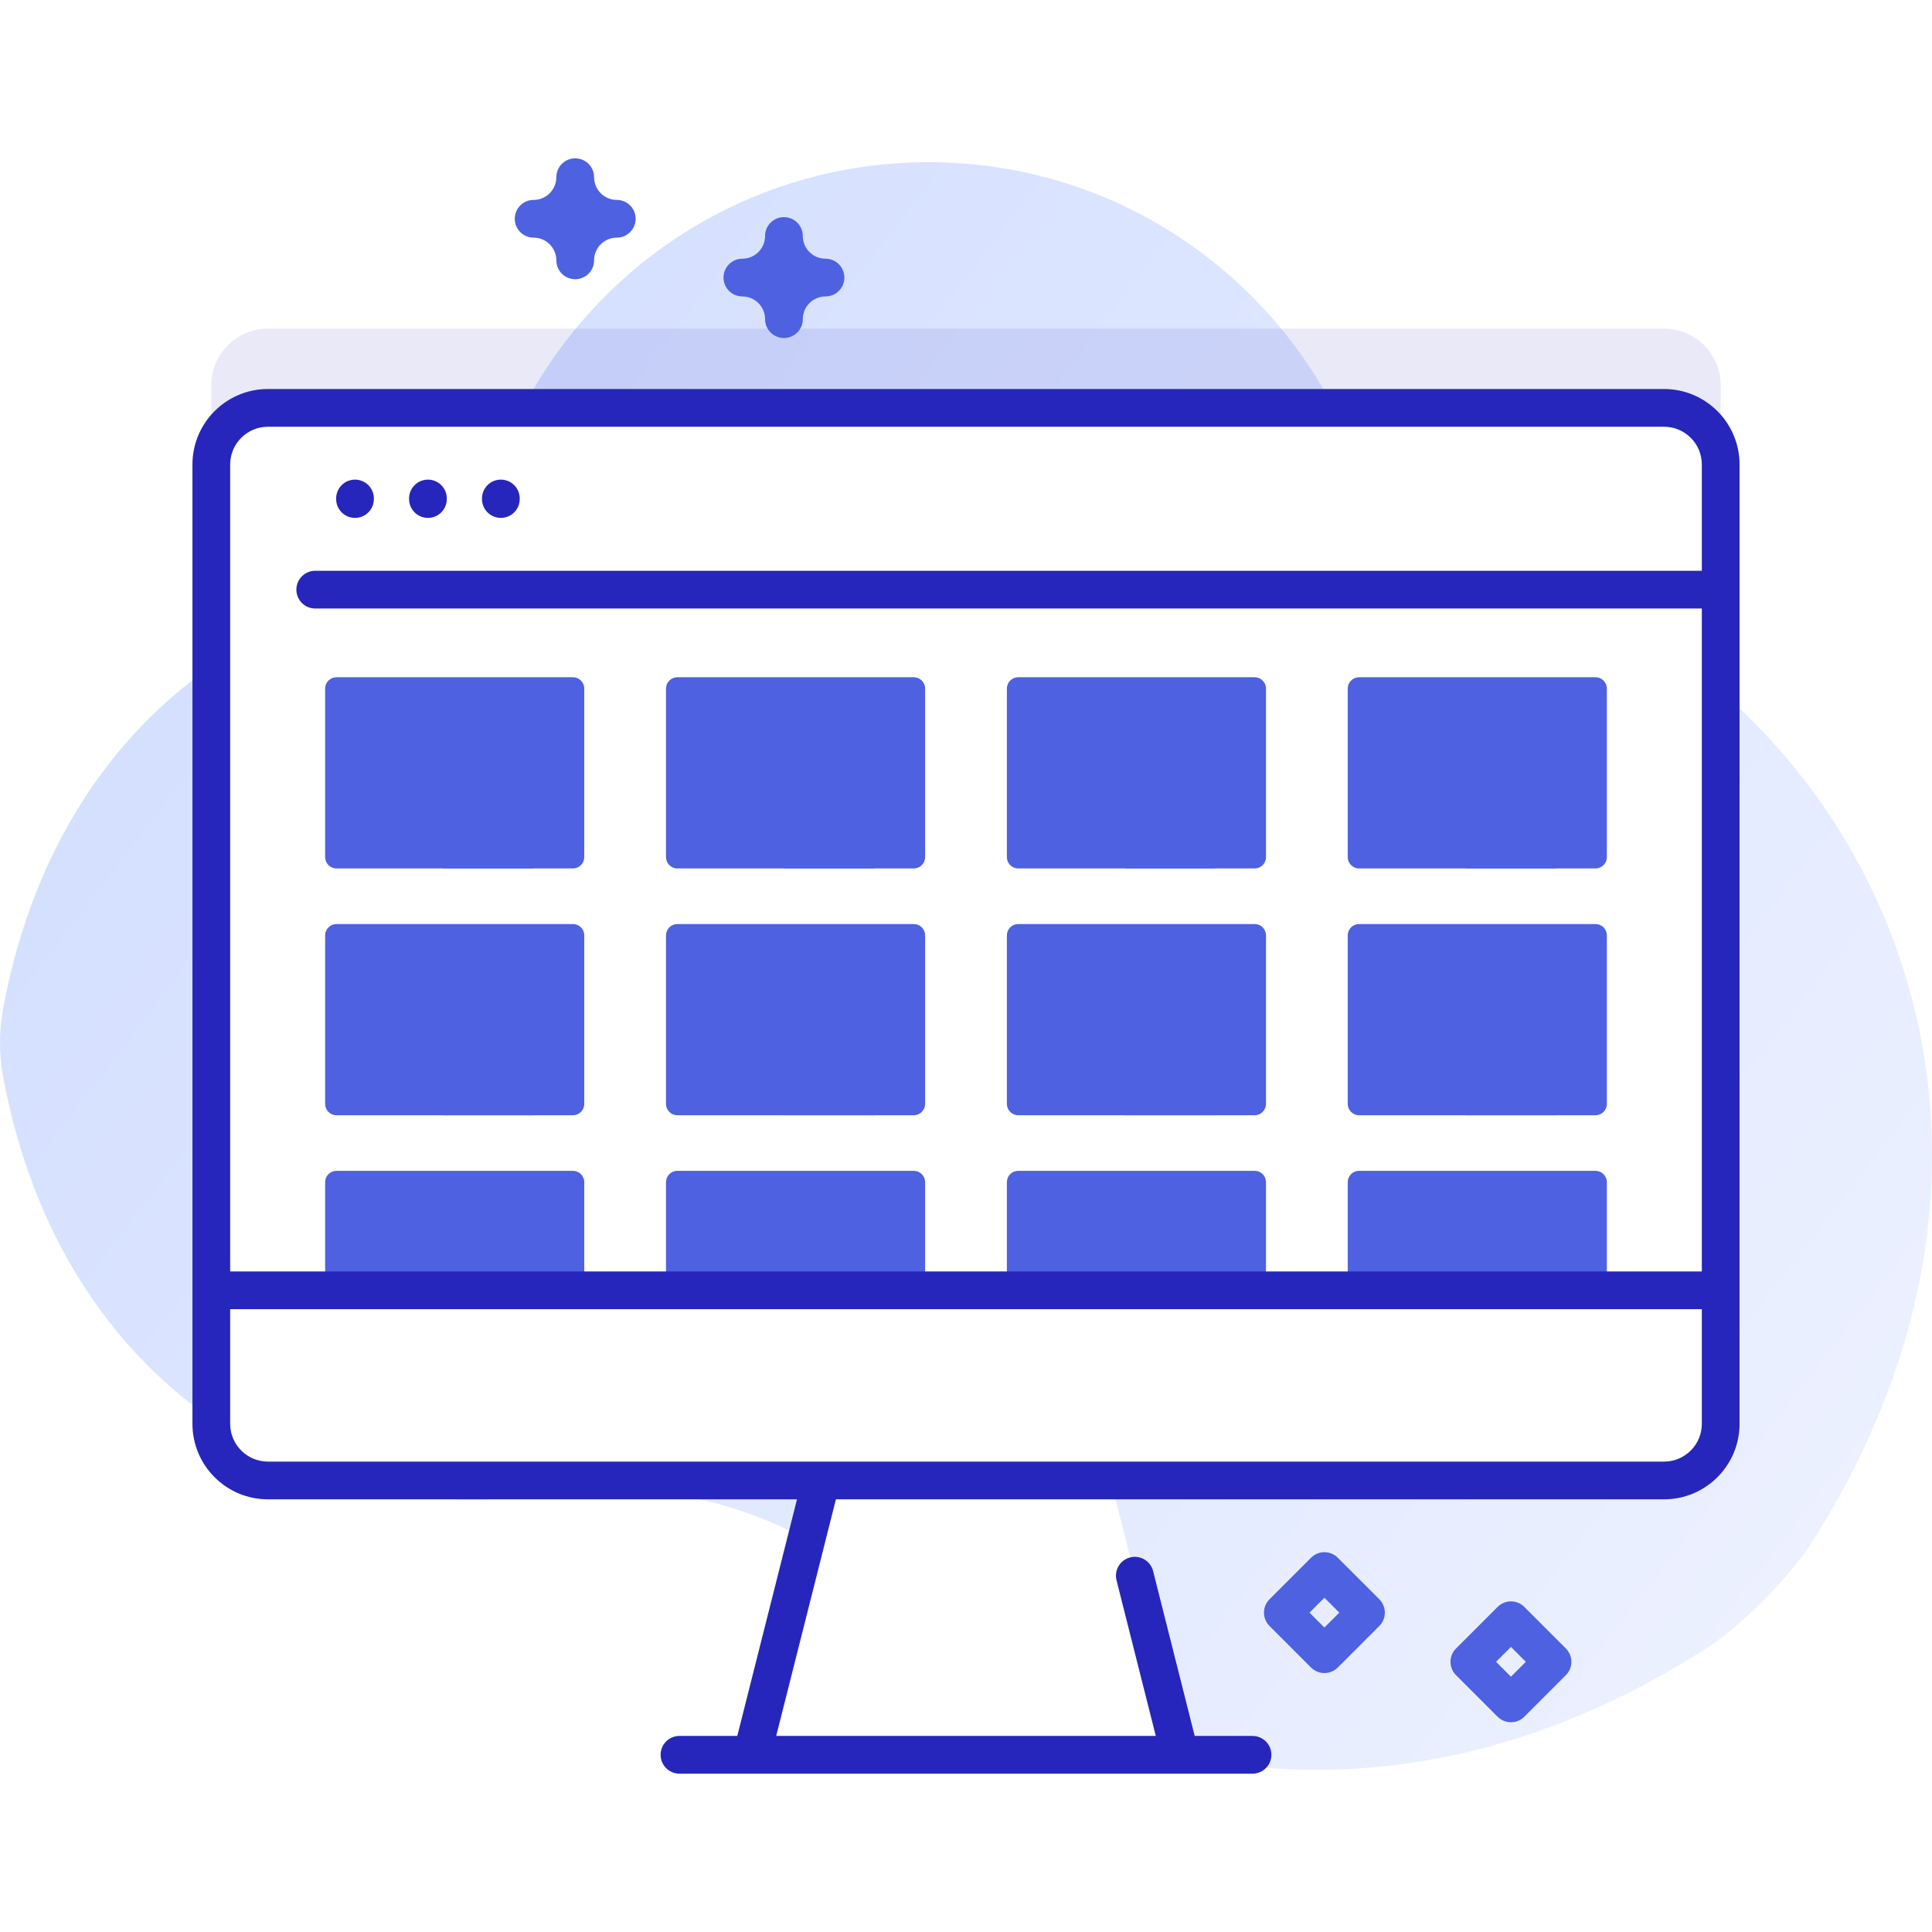 <svg xmlns="http://www.w3.org/2000/svg" version="1.1" xmlns:xlink="http://www.w3.org/1999/xlink" xmlns:svgjs="http://svgjs.com/svgjs" width="512" height="512" x="0" y="0" viewBox="0 0 512 512" style="enable-background:new 0 0 512 512" xml:space="preserve" class=""><defs><linearGradient xmlns="http://www.w3.org/2000/svg" id="SVGID_1_" gradientUnits="userSpaceOnUse" x1="34.924" x2="481.472" y1="104.428" y2="447.926"><stop stop-opacity="1" stop-color="#d2deff" offset="0"></stop><stop stop-opacity="1" stop-color="#edf1ff" offset="1"></stop></linearGradient></defs><g><linearGradient xmlns="http://www.w3.org/2000/svg" id="SVGID_1_" gradientUnits="userSpaceOnUse" x1="34.924" x2="481.472" y1="104.428" y2="447.926"><stop stop-opacity="1" stop-color="#d2deff" offset="0"></stop><stop stop-opacity="1" stop-color="#edf1ff" offset="1"></stop></linearGradient><g xmlns="http://www.w3.org/2000/svg"><path d="m408.228 154.265c-23.697-9.236-43.717-26.089-55.961-48.381-20.59-37.487-60.43-62.898-106.221-62.898-47.53 0-88.646 27.377-108.477 67.219-12.146 24.401-32.814 43.56-58.09 53.761-37.348 15.075-68.702 49.525-78.652 103.383-1.092 5.91-1.108 11.986-.016 17.896 15.448 83.572 82.399 120.435 143.334 110.66 34.126-5.474 68.672 5.909 93.967 29.462 51.434 47.892 133.884 62.907 213.923 11.57 9.377-6.014 21.957-18.634 27.966-28.015 68.966-107.671 17.878-219.715-71.773-254.657z" fill="url(&quot;#SVGID_1_&quot;)" data-original="url(#SVGID_1_)"></path><path d="m456 102.089v254.25c0 8.28-6.72 15-15 15h-370c-8.28 0-15-6.72-15-15v-254.25c0-8.28 6.72-15 15-15h370c8.28 0 15 6.72 15 15z" fill="#2626BC" opacity=".1" data-original="#2626bc" class=""></path><path d="m350.982 443.379c-1.28 0-2.559-.488-3.536-1.464l-11.018-11.018c-1.953-1.953-1.953-5.119 0-7.071l11.018-11.018c1.953-1.952 5.118-1.952 7.071 0l11.018 11.018c1.953 1.953 1.953 5.119 0 7.071l-11.018 11.018c-.976.977-2.255 1.464-3.535 1.464zm-3.947-16.017 3.947 3.947 3.947-3.947-3.947-3.947z" fill="#4D61E1" data-original="#6583fe" class=""></path><path d="m400.418 456.415c-1.28 0-2.559-.488-3.536-1.464l-11.018-11.018c-1.953-1.953-1.953-5.119 0-7.071l11.018-11.018c.938-.938 2.209-1.464 3.536-1.464s2.598.527 3.536 1.464l11.018 11.018c.938.938 1.464 2.209 1.464 3.536s-.527 2.598-1.464 3.536l-11.018 11.018c-.977.976-2.257 1.464-3.536 1.463zm-3.947-16.018 3.947 3.947 3.947-3.947-3.947-3.947z" fill="#4D61E1" data-original="#6583fe" class=""></path><path d="m207.751 89.577c-2.761 0-5-2.239-5-5 0-3.318-2.7-6.018-6.018-6.018-2.761 0-5-2.239-5-5s2.239-5 5-5c3.318 0 6.018-2.7 6.018-6.018 0-2.761 2.239-5 5-5s5 2.239 5 5c0 3.318 2.7 6.018 6.018 6.018 2.761 0 5 2.239 5 5s-2.239 5-5 5c-3.318 0-6.018 2.7-6.018 6.018 0 2.762-2.238 5-5 5z" fill="#4D61E1" data-original="#6583fe" class=""></path><path d="m312.71 465.046h-113.421l14.782-58.603 7.9-31.301h68.057l7.9 31.301z" fill="#FFFFFF" data-original="#ffffff" class=""></path><path d="m456 123.092v254.25c0 8.28-6.72 15-15 15h-370c-8.28 0-15-6.72-15-15v-254.25c0-8.28 6.72-15 15-15h370c8.28 0 15 6.72 15 15z" fill="#FFFFFF" data-original="#ffffff" class=""></path><path d="m123.83 108.092h264.34v233.858h-264.34z" fill="#FFFFFF" data-original="#ffffff" class=""></path><path d="m151.833 360.953h-62.666c-1.657 0-3-1.343-3-3v-44.667c0-1.657 1.343-3 3-3h62.667c1.657 0 3 1.343 3 3v44.667c-.001 1.658-1.344 3-3.001 3z" fill="#4D61E1" data-original="#6583fe" class=""></path><path d="m141.418 360.952h-24v-29.403c0-1.657 1.343-3 3-3h18c1.657 0 3 1.343 3 3z" fill="#4D61E1" data-original="#6583fe" class=""></path><path d="m242.167 360.953h-62.667c-1.657 0-3-1.343-3-3v-44.667c0-1.657 1.343-3 3-3h62.667c1.657 0 3 1.343 3 3v44.667c0 1.658-1.344 3-3 3z" fill="#4D61E1" data-original="#6583fe" class=""></path><path d="m231.751 360.952h-24v-29.403c0-1.657 1.343-3 3-3h18c1.657 0 3 1.343 3 3z" fill="#4D61E1" data-original="#6583fe" class=""></path><path d="m332.5 360.953h-62.667c-1.657 0-3-1.343-3-3v-44.667c0-1.657 1.343-3 3-3h62.667c1.657 0 3 1.343 3 3v44.667c0 1.658-1.343 3-3 3z" fill="#4D61E1" data-original="#6583fe" class=""></path><path d="m322.085 360.952h-24v-29.403c0-1.657 1.343-3 3-3h18c1.657 0 3 1.343 3 3z" fill="#4D61E1" data-original="#6583fe" class=""></path><path d="m422.833 360.953h-62.667c-1.657 0-3-1.343-3-3v-44.667c0-1.657 1.343-3 3-3h62.667c1.657 0 3 1.343 3 3v44.667c0 1.658-1.343 3-3 3z" fill="#4D61E1" data-original="#6583fe" class=""></path><path d="m412.418 360.952h-24v-29.403c0-1.657 1.343-3 3-3h18c1.657 0 3 1.343 3 3z" fill="#4D61E1" data-original="#6583fe" class=""></path><path d="m456 156.263v-33.171c0-8.284-6.716-15-15-15h-370c-8.284 0-15 6.716-15 15v33.171z" fill="#FFFFFF" data-original="#ffffff" class=""></path><path d="m56 341.949v35.39c0 8.284 6.716 15 15 15h370c8.284 0 15-6.716 15-15v-35.39z" fill="#FFFFFF" data-original="#ffffff" class=""></path><g fill="#2626BC"><path d="m94.082 137.25c2.761 0 5-2.239 5-5v-.145c0-2.761-2.239-5-5-5s-5 2.239-5 5v.145c0 2.761 2.239 5 5 5z" fill="#2626BC" data-original="#2626bc" class=""></path><path d="m113.407 137.25c2.761 0 5-2.239 5-5v-.145c0-2.761-2.239-5-5-5s-5 2.239-5 5v.145c0 2.761 2.239 5 5 5z" fill="#2626BC" data-original="#2626bc" class=""></path><path d="m132.731 137.25c2.761 0 5-2.239 5-5v-.145c0-2.761-2.239-5-5-5s-5 2.239-5 5v.145c0 2.761 2.239 5 5 5z" fill="#2626BC" data-original="#2626bc" class=""></path><path d="m441 103.092h-370c-11.028 0-20 8.972-20 20v254.247c0 11.028 8.972 20 20 20h140.213l-15.822 62.701h-15.325c-2.761 0-5 2.239-5 5s2.239 5 5 5h151.868c2.761 0 5-2.239 5-5s-2.239-5-5-5h-15.325l-11.023-43.686c-.676-2.678-3.396-4.298-6.071-3.625-2.678.676-4.3 3.394-3.625 6.071l10.406 41.239h-100.592l15.822-62.701h219.474c11.028 0 20-8.972 20-20v-254.246c0-11.028-8.972-20-20-20zm-370 10h370c5.514 0 10 4.486 10 10v28.171h-367.459c-2.761 0-5 2.239-5 5s2.239 5 5 5h367.459v175.686h-390v-213.857c0-5.515 4.486-10 10-10zm370 274.247h-370c-5.514 0-10-4.486-10-10v-30.39h390v30.39c0 5.514-4.486 10-10 10z" fill="#2626BC" data-original="#2626bc" class=""></path></g><g fill="#6583FE"><path d="m151.833 230.146h-62.666c-1.657 0-3-1.343-3-3v-44.667c0-1.657 1.343-3 3-3h62.667c1.657 0 3 1.343 3 3v44.667c-.001 1.657-1.344 3-3.001 3z" fill="#4D61E1" data-original="#6583fe" class=""></path><path d="m141.418 230.145h-24v-29.403c0-1.657 1.343-3 3-3h18c1.657 0 3 1.343 3 3z" fill="#4D61E1" data-original="#6583fe" class=""></path><path d="m242.167 230.146h-62.667c-1.657 0-3-1.343-3-3v-44.667c0-1.657 1.343-3 3-3h62.667c1.657 0 3 1.343 3 3v44.667c0 1.657-1.344 3-3 3z" fill="#4D61E1" data-original="#6583fe" class=""></path><path d="m231.751 230.145h-24v-29.403c0-1.657 1.343-3 3-3h18c1.657 0 3 1.343 3 3z" fill="#4D61E1" data-original="#6583fe" class=""></path><path d="m332.5 230.146h-62.667c-1.657 0-3-1.343-3-3v-44.667c0-1.657 1.343-3 3-3h62.667c1.657 0 3 1.343 3 3v44.667c0 1.657-1.343 3-3 3z" fill="#4D61E1" data-original="#6583fe" class=""></path><path d="m322.085 230.145h-24v-29.403c0-1.657 1.343-3 3-3h18c1.657 0 3 1.343 3 3z" fill="#4D61E1" data-original="#6583fe" class=""></path><path d="m422.833 230.146h-62.667c-1.657 0-3-1.343-3-3v-44.667c0-1.657 1.343-3 3-3h62.667c1.657 0 3 1.343 3 3v44.667c0 1.657-1.343 3-3 3z" fill="#4D61E1" data-original="#6583fe" class=""></path><path d="m412.418 230.145h-24v-29.403c0-1.657 1.343-3 3-3h18c1.657 0 3 1.343 3 3z" fill="#4D61E1" data-original="#6583fe" class=""></path><path d="m151.833 295.549h-62.666c-1.657 0-3-1.343-3-3v-44.667c0-1.657 1.343-3 3-3h62.667c1.657 0 3 1.343 3 3v44.667c-.001 1.658-1.344 3-3.001 3z" fill="#4D61E1" data-original="#6583fe" class=""></path><path d="m141.418 295.548h-24v-29.403c0-1.657 1.343-3 3-3h18c1.657 0 3 1.343 3 3z" fill="#4D61E1" data-original="#6583fe" class=""></path><path d="m242.167 295.549h-62.667c-1.657 0-3-1.343-3-3v-44.667c0-1.657 1.343-3 3-3h62.667c1.657 0 3 1.343 3 3v44.667c0 1.658-1.344 3-3 3z" fill="#4D61E1" data-original="#6583fe" class=""></path><path d="m231.751 295.548h-24v-29.403c0-1.657 1.343-3 3-3h18c1.657 0 3 1.343 3 3z" fill="#4D61E1" data-original="#6583fe" class=""></path><path d="m332.5 295.549h-62.667c-1.657 0-3-1.343-3-3v-44.667c0-1.657 1.343-3 3-3h62.667c1.657 0 3 1.343 3 3v44.667c0 1.658-1.343 3-3 3z" fill="#4D61E1" data-original="#6583fe" class=""></path><path d="m322.085 295.548h-24v-29.403c0-1.657 1.343-3 3-3h18c1.657 0 3 1.343 3 3z" fill="#4D61E1" data-original="#6583fe" class=""></path><path d="m422.833 295.549h-62.667c-1.657 0-3-1.343-3-3v-44.667c0-1.657 1.343-3 3-3h62.667c1.657 0 3 1.343 3 3v44.667c0 1.658-1.343 3-3 3z" fill="#4D61E1" data-original="#6583fe" class=""></path><path d="m412.418 295.548h-24v-29.403c0-1.657 1.343-3 3-3h18c1.657 0 3 1.343 3 3z" fill="#4D61E1" data-original="#6583fe" class=""></path><path d="m152.436 73.997c-2.761 0-5-2.239-5-5 0-3.318-2.7-6.018-6.018-6.018-2.761 0-5-2.239-5-5s2.239-5 5-5c3.318 0 6.018-2.7 6.018-6.018 0-2.761 2.239-5 5-5s5 2.239 5 5c0 3.318 2.7 6.018 6.018 6.018 2.761 0 5 2.239 5 5s-2.239 5-5 5c-3.318 0-6.018 2.7-6.018 6.018 0 2.762-2.239 5-5 5z" fill="#4D61E1" data-original="#6583fe" class=""></path></g></g></g></svg>